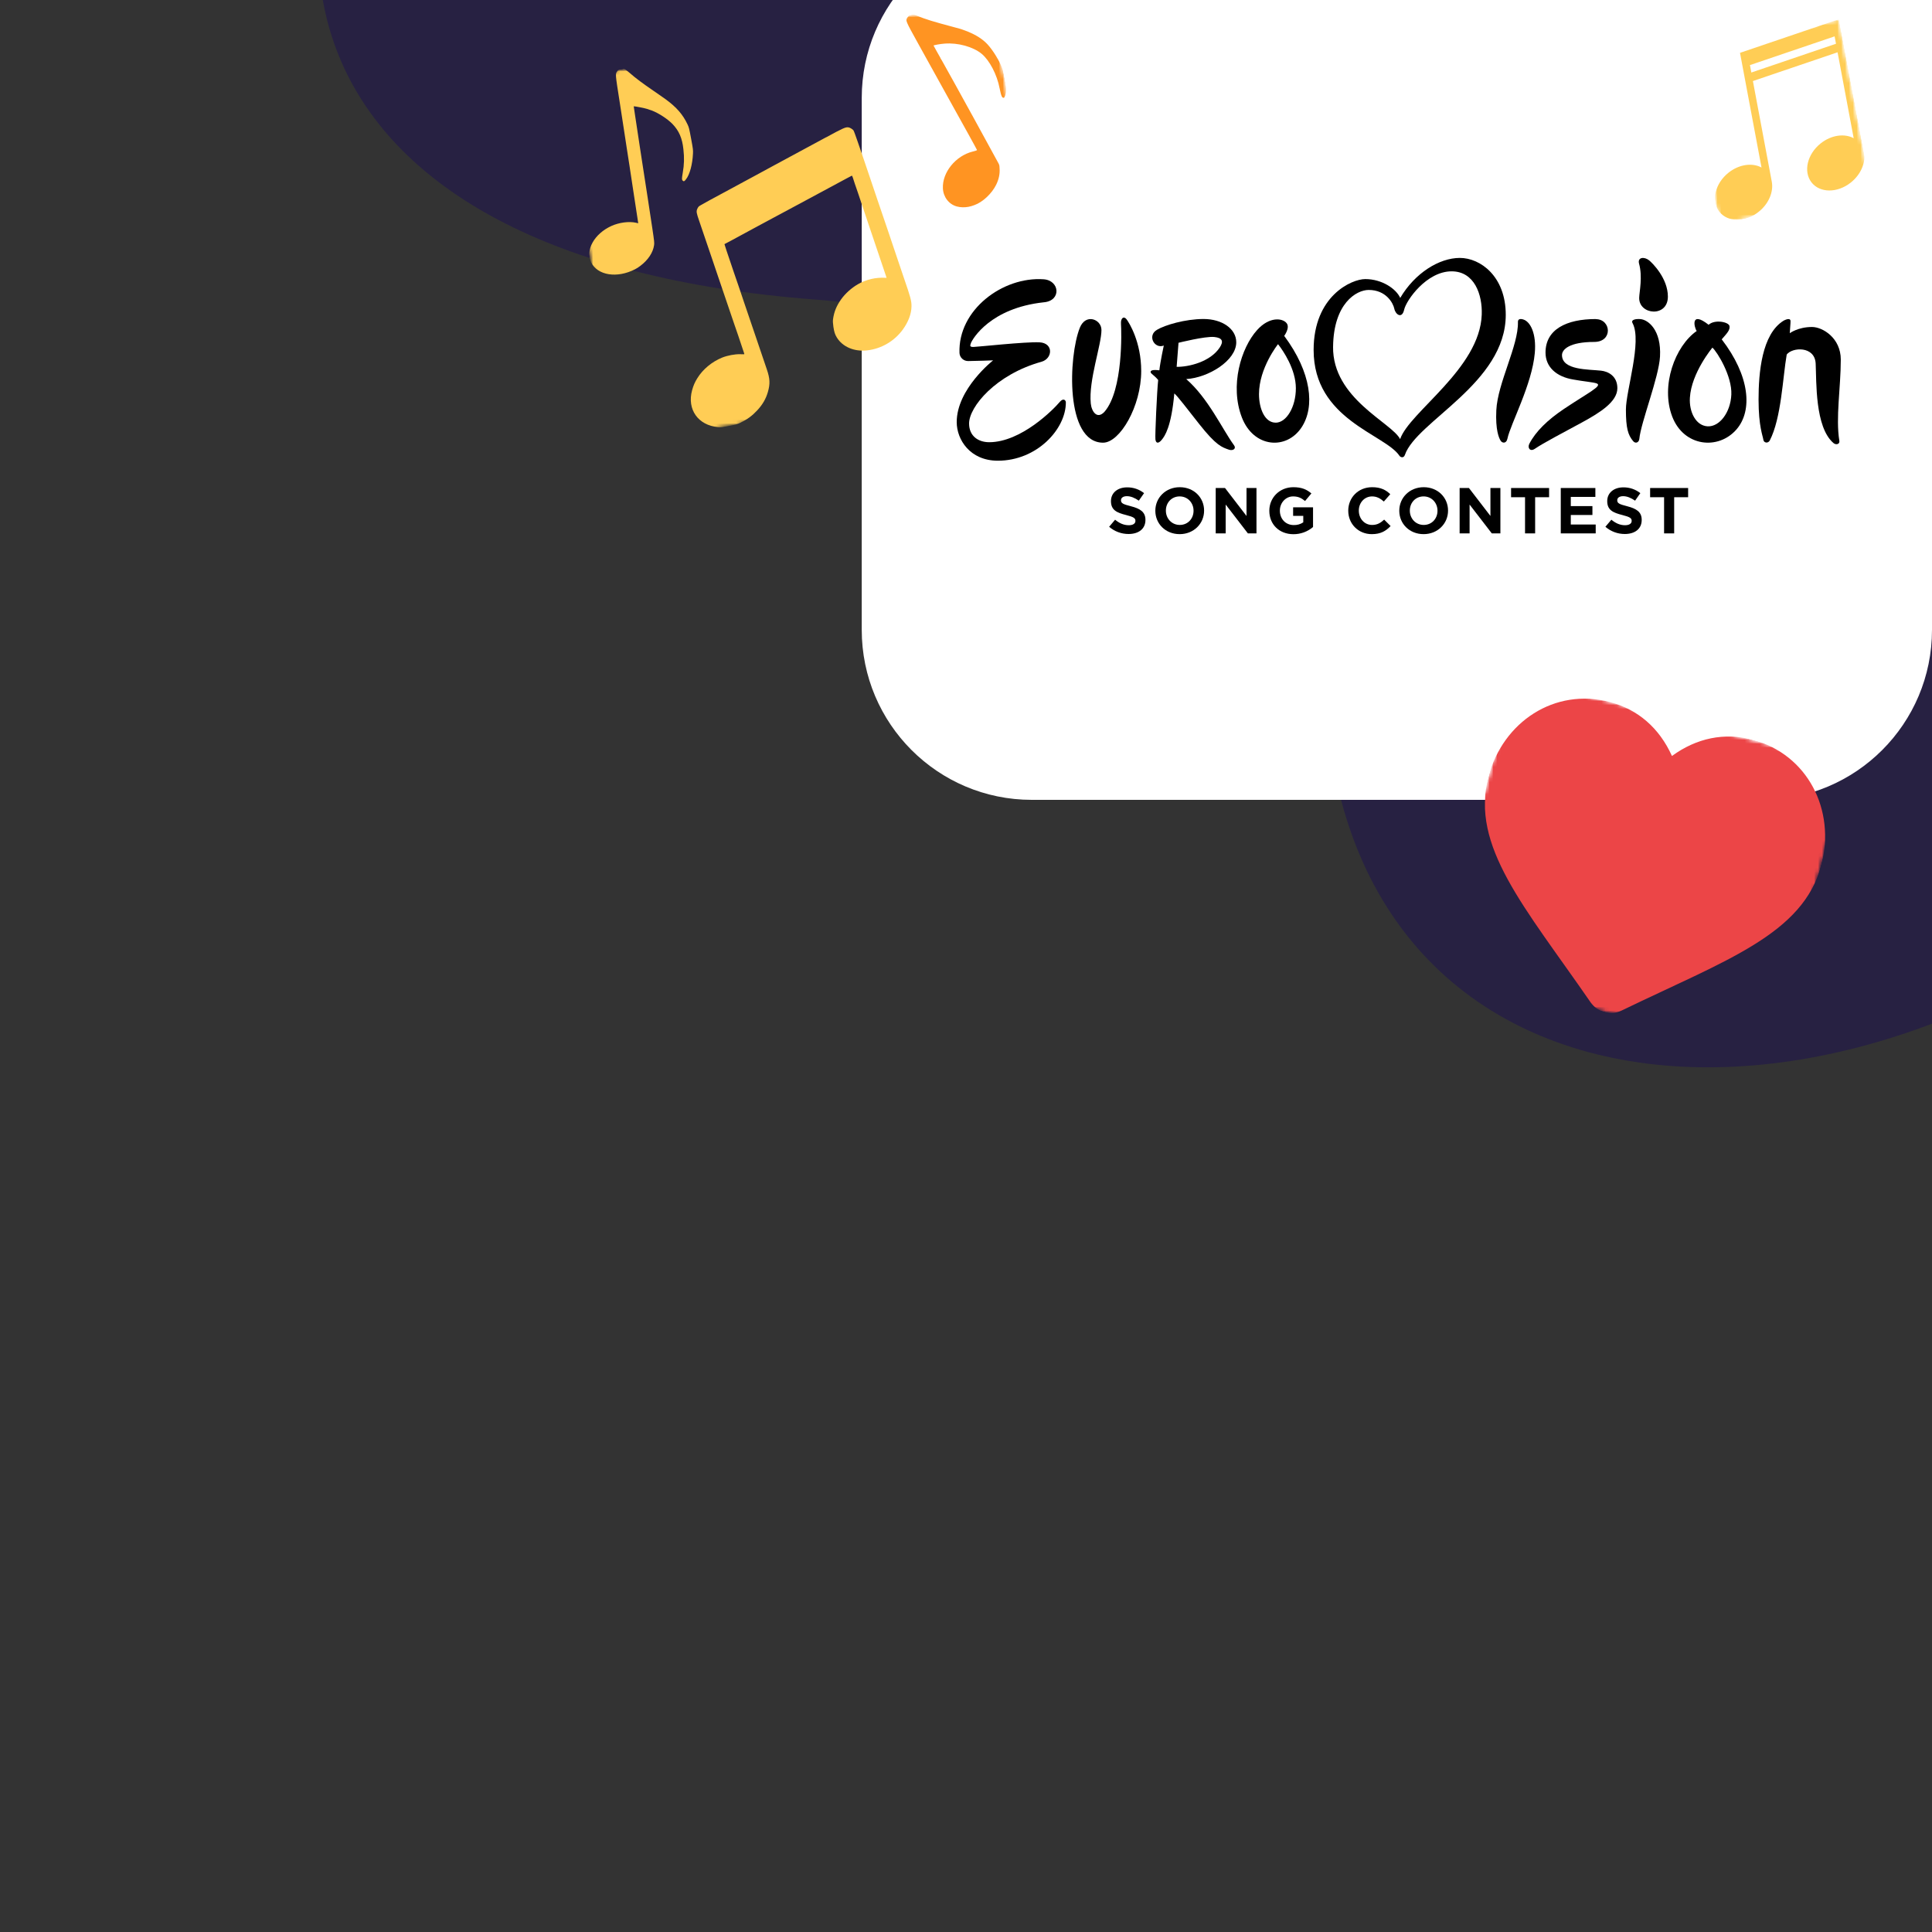 <?xml version="1.0" encoding="UTF-8"?> <svg xmlns="http://www.w3.org/2000/svg" width="500" height="500" viewBox="0 0 500 500" fill="none"><rect x="0" y="0" width="500" height="500" fill="#333333" stroke="none"/><g clip-path="url(#clip0_3661_12053)"><path fill-rule="evenodd" clip-rule="evenodd" d="M638.039 -51.779C589.363 -144.393 495.425 -187.957 417.487 -200.007C313.075 -216.146 188.376 -182.193 116.53 -94.405C54.123 -18.15 72.563 66.973 210.915 77.518C300.249 84.327 335.948 146.42 344.997 197.52C364.335 306.731 512.108 300.519 599.773 189.844C687.435 79.169 657.846 -14.097 638.039 -51.779Z" fill="#272142"></path><path d="M500 163C500 187.301 480.301 207 456 207H267.018C242.717 207 223.018 187.301 223.018 163V25.338C223.018 1.037 242.717 -18.662 267.018 -18.662H500V163Z" fill="white"></path><g clip-path="url(#clip1_3661_12053)"><mask id="mask0_3661_12053" style="mask-type:luminance" maskUnits="userSpaceOnUse" x="144" y="0" width="130" height="116"><path d="M256.205 7.3072e-05L144 21.05L161.701 115.404L273.906 94.354L256.205 7.3072e-05Z" fill="white"></path></mask><g mask="url(#mask0_3661_12053)"><mask id="mask1_3661_12053" style="mask-type:luminance" maskUnits="userSpaceOnUse" x="144" y="0" width="130" height="116"><path d="M256.205 7.3072e-05L144 21.05L161.701 115.404L273.906 94.354L256.205 7.3072e-05Z" fill="white"></path></mask><g mask="url(#mask1_3661_12053)"><path fill-rule="evenodd" clip-rule="evenodd" d="M159.792 18.404C159.218 19.145 159.186 18.834 160.387 26.502C160.827 29.271 161.318 32.452 161.478 33.584L162.172 38.126C162.365 39.436 162.725 41.639 162.932 43.025C163.14 44.412 163.655 47.721 164.041 50.341C164.452 52.956 164.867 55.73 164.975 56.449L165.173 57.784L164.62 57.65C162.773 57.231 160.224 57.578 158.229 58.48C153.803 60.498 151.452 64.714 152.967 67.862C154.611 71.275 159.674 72.094 164.344 69.687C164.825 69.438 165.251 69.174 165.734 68.793C167.7 67.315 169.001 65.382 169.273 63.456C169.372 62.857 169.316 62.419 168.812 59.029C168.152 54.665 167.043 47.349 166.339 42.888C166.069 41.17 165.758 39.09 165.626 38.244C165.197 35.394 164.592 31.468 164.3 29.49C164.125 28.415 164.008 27.512 164.008 27.512C164.263 27.465 167.091 28.043 167.572 28.216C167.917 28.363 168.277 28.454 168.672 28.591C170.521 29.3 172.783 30.803 174.025 32.075C175.729 33.84 176.566 35.769 176.862 38.617C177.116 40.813 177.063 42.645 176.703 44.666C176.441 46.22 176.437 46.484 176.669 46.731C176.96 47.02 177.109 46.966 177.553 46.381C178.509 45.145 179.212 42.558 179.342 39.736C179.389 38.856 179.357 38.545 178.864 35.919C178.362 33.241 178.319 33.011 177.926 32.187C176.74 29.664 175.119 27.777 172.304 25.718C171.265 24.963 170.149 24.222 169.084 23.471C166.419 21.648 164.553 20.283 162.876 18.802C162.312 18.327 161.727 17.883 161.555 17.809C161.387 17.762 160.99 17.757 160.684 17.814C160.2 17.905 160.107 17.975 159.849 18.288M213.747 35.552C211.278 36.886 207.442 38.952 205.214 40.162C202.986 41.372 200.922 42.472 200.635 42.631C200.348 42.791 198.048 44.041 195.508 45.415C183.159 52.061 181.1 53.186 180.832 53.447C180.699 53.578 180.517 53.876 180.412 54.16C180.185 54.783 180.252 55.14 180.951 57.174C182.185 60.797 183.315 64.148 184.303 67.025C184.889 68.737 185.498 70.576 185.67 71.072C186.005 72.012 186.958 74.843 188.909 80.601C189.494 82.313 190.04 83.953 190.143 84.224C190.247 84.495 190.66 85.711 191.068 86.901C191.451 88.097 191.923 89.486 192.095 89.982C192.616 91.495 192.675 91.668 192.599 91.683C192.548 91.692 192.069 91.676 191.54 91.67C190.187 91.633 188.275 91.992 186.899 92.541C184.25 93.618 181.896 95.565 180.48 97.863C179.81 98.939 179.46 99.744 179.114 100.997C177.747 105.952 180.69 110.099 185.839 110.532C186.643 110.593 186.928 110.566 188.662 110.24C190.473 109.901 190.677 109.862 191.521 109.44C193.41 108.531 194.616 107.645 195.936 106.236C197.343 104.731 198.221 103.22 198.731 101.435C199.337 99.315 199.276 98.006 198.45 95.574C197.664 93.214 196.154 88.825 195.678 87.409C195.265 86.193 194.965 85.299 192.556 78.228C191.971 76.516 191.362 74.677 191.185 74.155C191.008 73.634 190.432 71.973 189.906 70.435C189.38 68.897 188.722 66.935 188.422 66.041C188.122 65.147 187.778 64.156 187.685 63.804L187.489 63.18L189.266 62.24C190.224 61.717 192.959 60.254 195.305 58.969C197.677 57.679 199.838 56.535 200.125 56.375C200.411 56.216 201.656 55.533 202.931 54.872C204.176 54.19 206.43 52.975 207.92 52.194C213.748 49.068 217.964 46.772 219.141 46.155C219.812 45.792 220.412 45.468 220.463 45.459C220.514 45.449 220.612 45.694 220.721 45.991C220.829 46.287 221.04 46.987 221.221 47.534C221.403 48.08 221.762 49.148 222.033 49.889C222.279 50.635 222.972 52.643 223.527 54.334C224.107 56.021 224.77 58.008 225.021 58.779C225.448 60.072 225.965 61.559 226.741 63.868C226.923 64.415 227.552 66.224 228.107 67.915C228.688 69.601 229.223 71.19 229.297 71.441L229.438 71.915L229.144 71.892C226.687 71.745 224.157 72.326 222.061 73.537C220.37 74.514 218.786 75.92 217.678 77.474C216.508 79.119 215.874 80.664 215.608 82.482C215.514 83.107 215.544 83.55 215.68 84.554C215.883 85.915 216.079 86.539 216.573 87.344C218.055 89.758 221.042 91.046 224.38 90.683C228.054 90.285 231.482 88.295 233.681 85.243C235.083 83.29 235.861 81.244 235.894 79.31C235.921 77.906 235.653 76.9 233.932 71.944C233.696 71.249 233.032 69.261 232.447 67.55C231.862 65.838 231.253 63.999 231.081 63.503C230.904 62.982 230.328 61.321 229.828 59.778C228.865 56.897 228.629 56.202 227.065 51.664C226.548 50.177 225.664 47.571 225.104 45.855C224.519 44.143 223.801 42.008 223.506 41.139C223.212 40.27 222.523 38.288 221.997 36.75C221.471 35.212 220.983 33.877 220.877 33.739C220.632 33.415 219.98 33.036 219.625 32.971C218.863 32.85 218.372 33.047 213.726 35.582" fill="#FFCD55"></path><path d="M234.876 4.503C235.058 4.205 235.284 4.004 235.555 3.901C236.072 3.698 236.448 3.733 237.162 4.022C239.76 5.065 241.382 5.553 246.83 7.012C247.774 7.258 248.773 7.519 249.685 7.876C251.955 8.717 253.638 9.669 255.007 10.916C256.372 12.139 258.246 14.955 259.161 17.159C259.542 18.064 259.684 18.539 260.014 20.299C260.354 22.11 260.405 22.522 260.354 23.377C260.306 24.389 260.021 25.261 259.792 25.304C259.333 25.39 259.1 24.853 258.701 22.868C258.036 19.324 256.111 15.672 254.101 13.964C251.879 12.111 247.923 11.005 244.438 11.289C243.292 11.372 241.584 11.692 241.603 11.794C241.613 11.845 242.011 12.563 242.485 13.398L243.352 14.925L243.371 15.027L243.75 15.642C246.073 19.72 258.344 42.074 258.488 42.417C258.502 42.493 258.582 42.637 258.611 42.79C258.684 43.04 258.654 43.019 258.654 43.019L258.697 43.671C258.788 45.001 258.496 46.402 257.829 47.768C256.707 50.09 254.303 52.336 252.173 53.079L251.651 53.256C251.651 53.256 251.283 53.404 250.646 53.524C249.626 53.715 248.537 53.682 247.619 53.431C245.56 52.867 244.127 50.998 244.021 48.748C243.826 44.613 247.323 40.314 251.738 39.222C252.37 39.077 252.866 38.905 252.852 38.828C252.837 38.752 251.876 37.005 250.716 34.9C249.555 32.794 246.965 28.132 244.972 24.547L241.341 17.994C241.341 17.994 241.366 17.99 241.141 17.636C241.062 17.492 239.552 14.793 237.789 11.586C234.232 5.152 234.326 5.372 234.851 4.508" fill="#FF9422"></path></g></g></g><g clip-path="url(#clip2_3661_12053)"><mask id="mask2_3661_12053" style="mask-type:luminance" maskUnits="userSpaceOnUse" x="436" y="4" width="49" height="54"><path d="M475.931 4.977L436.418 12.39L444.954 57.889L484.467 50.477L475.931 4.977Z" fill="white"></path></mask><g mask="url(#mask2_3661_12053)"><mask id="mask3_3661_12053" style="mask-type:luminance" maskUnits="userSpaceOnUse" x="436" y="4" width="49" height="54"><path d="M475.931 4.977L436.418 12.39L444.954 57.889L484.467 50.477L475.931 4.977Z" fill="white"></path></mask><g mask="url(#mask3_3661_12053)"><path d="M450.312 13.675L451.025 17.477L451.384 19.39L451.798 21.598L455.88 43.355C453.504 42.069 450.096 42.503 447.351 44.681C443.873 47.438 442.792 51.95 444.941 54.754C447.089 57.557 451.646 57.593 455.129 54.829C457.762 52.741 459.018 49.647 458.543 47.052L453.651 20.976L475.562 13.534L479.734 35.773C477.358 34.487 473.95 34.921 471.205 37.099C467.727 39.856 466.646 44.368 468.795 47.171C470.943 49.975 475.5 50.011 478.983 47.246C481.616 45.158 482.872 42.065 482.397 39.47L475.927 4.978L450.312 13.675ZM475.154 11.325L453.243 18.767L452.883 16.848L474.795 9.412L475.154 11.325Z" fill="#FFCD55"></path></g></g></g><g clip-path="url(#clip3_3661_12053)"><mask id="mask4_3661_12053" style="mask-type:luminance" maskUnits="userSpaceOnUse" x="372" y="175" width="107" height="99"><path d="M478.269 198.066L392.184 175L372 250.325L458.086 273.391L478.269 198.066Z" fill="white"></path></mask><g mask="url(#mask4_3661_12053)"><mask id="mask5_3661_12053" style="mask-type:luminance" maskUnits="userSpaceOnUse" x="372" y="175" width="107" height="99"><path d="M478.269 198.066L392.184 175L372 250.325L458.086 273.391L478.269 198.066Z" fill="white"></path></mask><g mask="url(#mask5_3661_12053)"><path d="M416.62 181.679C402.364 177.907 388.944 186.824 385.213 201.015C380.485 219.014 394.533 234.622 411.619 259.363C413.418 261.972 416.877 262.875 419.718 261.509C446.746 248.433 466.645 241.802 471.37 223.814C475.101 209.623 467.812 195.217 453.556 191.445C446.278 189.518 439.104 190.978 432.702 195.645C429.429 188.41 423.901 183.594 416.62 181.679Z" fill="#EC4547"></path></g></g></g><path d="M287.042 136.331L288.586 134.501C289.655 135.374 290.774 135.928 292.13 135.928C293.199 135.928 293.846 135.508 293.846 134.821V134.787C293.846 134.133 293.438 133.798 291.453 133.294C289.061 132.691 287.517 132.035 287.517 129.702V129.67C287.517 127.54 289.249 126.129 291.674 126.129C293.275 126.104 294.834 126.633 296.083 127.624L294.727 129.57C293.674 128.846 292.639 128.411 291.639 128.411C290.639 128.411 290.114 128.865 290.114 129.434V129.468C290.114 130.239 290.621 130.491 292.674 131.013C295.082 131.632 296.44 132.489 296.44 134.535V134.569C296.44 136.901 294.642 138.198 292.082 138.198C290.224 138.206 288.427 137.537 287.035 136.32L287.042 136.331Z" fill="black"></path><path d="M308.889 132.194V132.16C308.889 130.148 307.396 128.47 305.292 128.47C303.189 128.47 301.73 130.114 301.73 132.126V132.16C301.73 134.174 303.223 135.852 305.327 135.852C307.43 135.852 308.889 134.208 308.889 132.194ZM299 132.194V132.16C299 128.821 301.663 126.086 305.327 126.086C308.99 126.086 311.619 128.787 311.619 132.126V132.16C311.619 135.499 308.956 138.234 305.292 138.234C301.629 138.234 299 135.533 299 132.194Z" fill="black"></path><path d="M314.625 126.297H317.034L322.597 133.53V126.297H325.175V138.041H322.952L317.203 130.577V138.041H314.625V126.297Z" fill="black"></path><path d="M328.5 132.194V132.16C328.5 128.821 331.129 126.086 334.726 126.086C336.862 126.086 338.153 126.658 339.389 127.696L337.745 129.66C336.827 128.905 336.015 128.47 334.641 128.47C332.742 128.47 331.23 130.13 331.23 132.126V132.16C331.23 134.308 332.725 135.886 334.827 135.886C335.701 135.913 336.562 135.666 337.286 135.181V133.503H334.659V131.287H339.814V136.388C338.407 137.594 336.605 138.256 334.742 138.25C331.044 138.25 328.5 135.682 328.5 132.21V132.194Z" fill="black"></path><path d="M348.926 132.194V132.16C348.926 128.821 351.47 126.086 355.119 126.086C357.358 126.086 358.698 126.825 359.801 127.9L358.138 129.797C357.221 128.976 356.289 128.472 355.103 128.472C353.101 128.472 351.662 130.116 351.662 132.128V132.162C351.662 134.176 353.069 135.855 355.103 135.855C356.459 135.855 357.29 135.317 358.223 134.478L359.886 136.138C358.664 137.431 357.308 138.236 355.019 138.236C351.525 138.236 348.928 135.569 348.928 132.196L348.926 132.194Z" fill="black"></path><path d="M372.022 132.194V132.16C372.022 130.148 370.529 128.47 368.425 128.47C366.322 128.47 364.863 130.114 364.863 132.126V132.16C364.863 134.174 366.356 135.852 368.46 135.852C370.563 135.852 372.022 134.217 372.022 132.194ZM362.133 132.194V132.16C362.133 128.821 364.794 126.086 368.46 126.086C372.125 126.086 374.752 128.787 374.752 132.126V132.16C374.752 135.499 372.089 138.234 368.425 138.234C364.762 138.234 362.133 135.533 362.133 132.194Z" fill="black"></path><path d="M377.75 126.297H380.159L385.722 133.53V126.297H388.3V138.041H386.077L380.328 130.577V138.041H377.75V126.297Z" fill="black"></path><path d="M394.679 128.681H391.066V126.297H400.903V128.681H397.292V138.041H394.679V128.681Z" fill="black"></path><path d="M403.926 126.297H412.881V128.597H406.52V130.979H412.118V133.278H406.52V135.744H412.966V138.041H403.926V126.297Z" fill="black"></path><path d="M415.474 136.331L417.018 134.501C418.087 135.374 419.206 135.928 420.562 135.928C421.631 135.928 422.276 135.508 422.276 134.821V134.787C422.276 134.133 421.87 133.798 419.883 133.294C417.493 132.691 415.949 132.035 415.949 129.702V129.67C415.949 127.54 417.679 126.129 420.106 126.129C421.707 126.104 423.266 126.633 424.515 127.624L423.159 129.57C422.106 128.846 421.071 128.411 420.071 128.411C419.071 128.411 418.543 128.865 418.543 129.434V129.468C418.543 130.239 419.053 130.491 421.106 131.013C423.514 131.632 424.87 132.489 424.87 134.535V134.569C424.87 136.901 423.074 138.198 420.512 138.198C418.653 138.206 416.857 137.537 415.465 136.32" fill="black"></path><path d="M430.664 128.681H427.051V126.297H436.887V128.681H433.274V138.041H430.664V128.681Z" fill="black"></path><path d="M441.932 110.332C438.872 110.178 437.114 106.594 437.344 102.933C437.72 96.481 443.173 89.967 443.173 89.967C444.446 91.114 448.274 97.343 448.068 102.108C447.864 106.764 445.001 110.484 441.941 110.332H441.932ZM445.577 87.821C446.891 86.306 447.795 85.421 447.591 84.371C447.387 83.321 443.787 82.591 442.186 84.051C437.449 80.334 438.417 84.691 439.103 85.662C433.506 89.556 429.719 99.803 432.767 107.801C435.749 115.619 444.73 116.583 449.44 111.09C453.61 106.225 452.867 97.281 445.577 87.821Z" fill="black"></path><path d="M285.051 85.367C285.051 82.659 280.989 80.998 279.456 84.829C276.509 92.21 275.614 114.566 285.48 114.566C289.811 114.566 295.344 105.179 295.344 96.016C295.344 88.46 292.218 83.52 291.555 82.634C290.892 81.747 289.99 82.216 290.112 83.883C290.234 85.55 290.713 100.96 285.841 106.565C283.916 108.647 282.496 106.478 282.292 104.423C281.689 98.413 285.058 89.309 285.058 85.371L285.051 85.367Z" fill="black"></path><path d="M330.137 109.382C327.368 109.382 325.828 105.843 325.828 101.999C325.828 95.224 330.751 89.071 330.751 89.071C332.107 90.778 335.369 95.6 335.369 100.482C335.369 105.362 332.905 109.391 330.137 109.391V109.382ZM332.353 86.927C332.353 86.927 333.917 84.823 332.976 83.636C331.917 82.298 328.524 81.883 325.344 85.405C321.158 90.044 318.233 99.828 321.397 108.039C324.427 115.889 332.912 116.553 336.846 110.604C340.354 105.292 339.432 96.444 332.353 86.927Z" fill="black"></path><path d="M304.515 94.936C304.744 91.883 304.999 88.712 304.999 88.712C304.999 88.712 311.897 86.975 314.255 87.215C316.308 87.424 316.735 88.293 315.689 89.898C313.228 93.681 307.564 94.99 304.515 94.936ZM319.32 115.174C316.37 111.123 312.668 103.017 306.995 98.107C312.743 97.748 319.942 93.321 319.942 88.581C319.942 85.079 316.26 82.556 311.482 82.556C306.703 82.556 301.43 84.144 299.434 85.348C296.83 86.845 298.766 90.375 301.186 89.431C301.186 89.431 300.28 93.618 300.04 95.834C298.076 95.594 297.681 95.952 297.801 96.371C297.92 96.791 298.769 97.149 299.737 98.347C299.436 100.98 298.899 112.688 299.021 113.707C299.143 114.725 299.767 114.906 300.654 113.825C301.441 112.867 303.125 110.554 303.912 101.817C304.829 102.595 307.3 105.882 310.335 109.717C314.771 115.342 316.235 115.748 318.056 116.381C319.04 116.726 320.054 116.154 319.332 115.174H319.32Z" fill="black"></path><path d="M345.002 89.728C345.129 78.54 351.015 75.038 354.222 75.038C358.697 75.038 360.546 78.417 360.849 79.914C361.152 81.411 362.845 82.606 363.391 80.155C363.937 77.703 369.204 70.22 375.675 70.22C381.605 70.22 383.658 76.267 383.474 81.411C382.988 95.414 364.751 106.587 362.349 113.648C360.214 109.372 344.844 103.194 344.996 89.728H345.002ZM377.806 66.75C372.482 66.75 366.185 70.638 362.375 77.102C361.345 74.768 357.681 72.225 353.325 72.225C349.815 72.225 339.965 76.562 339.965 90.567C339.965 108.64 358.45 112.341 362.186 117.969C362.443 118.354 363.272 118.649 363.586 117.724C366.568 109.019 389.689 99.184 389.689 81.47C389.689 71.536 383.13 66.75 377.806 66.75Z" fill="black"></path><path d="M392.839 83.344C392.999 89.427 387.592 99.098 387.246 106.156C386.991 111.303 387.934 113.382 388.368 114.061C388.801 114.739 389.847 114.832 390.118 113.541C390.926 109.685 396.493 99.522 397.206 91.348C397.645 86.337 396.073 83.273 394.266 82.693C393.458 82.434 392.816 82.531 392.839 83.344Z" fill="black"></path><path d="M412.998 82.568C405.428 82.568 399.978 85.222 399.978 91.246C399.978 94.956 402.76 97.508 407.197 98.227C409.778 98.706 412.292 98.894 413.207 99.225C414.861 99.821 410.899 101.708 404.733 105.843C400.521 108.669 397.445 111.656 395.801 114.827C395.232 115.923 396.002 116.971 397.193 116.161C399.505 114.587 404.57 111.96 409.486 109.286C414.166 106.739 418.573 103.943 418.573 100.461C418.573 97.308 416.18 96.12 414.336 95.925C411.149 95.566 404.242 95.845 404.242 91.894C404.242 90.418 406.22 88.492 412.572 88.492C417.474 88.492 416.978 82.595 412.989 82.595" fill="black"></path><path d="M422.522 83.656C424.997 88.356 420.785 101.141 420.785 105.997C420.785 110.853 421.338 112.575 422.636 114.14C423.302 114.947 424.176 114.464 424.256 113.593C424.657 109.311 429.303 97.691 429.608 92.293C429.991 85.416 426.557 82.751 424.547 82.584C423.432 82.491 421.957 82.69 422.522 83.656Z" fill="black"></path><path d="M424.223 77.034C424.097 81.513 431.648 82.237 431.648 76.762C431.648 71.999 427.613 68.043 426.801 67.385C425.542 66.369 423.762 66.553 424.179 68.195C425.147 71.638 424.266 75.471 424.223 77.041" fill="black"></path><path d="M247.598 109.239C247.598 113.775 251.039 119.232 258.246 119.232C268.34 119.232 275.857 111.067 275.843 104.138C275.843 103.612 275.231 102.868 274.237 104.049C272.675 105.925 264.289 114.444 256 114.444C253.218 114.444 250.798 112.888 250.798 109.597C250.798 105.288 257.696 96.909 269.553 93.618C272.457 92.781 272.698 88.771 269.007 88.592C265.38 88.415 252.855 89.79 251.947 89.79C251.039 89.79 250.958 89.595 251.282 88.771C251.706 87.694 256.303 79.735 270.092 78.238C274.751 77.88 274.283 72.579 270.108 72.28C259.556 71.522 247.88 80.175 248.316 91.377C248.351 91.947 248.609 92.48 249.035 92.865C249.461 93.249 250.021 93.456 250.598 93.439C252.231 93.439 257.021 93.26 257.021 93.26C257.021 93.26 247.598 100.62 247.598 109.239Z" fill="black"></path><path d="M476.023 114.101C475.036 108.086 476.394 100.348 476.394 93.053C476.394 87.485 471.717 84.623 468.941 84.623C465.335 84.623 463.193 86.231 463.193 86.231C463.232 85.172 463.422 83.541 463.383 83.028C463.344 82.439 462.631 82.439 461.601 82.987C455.93 86.478 455.113 96.49 455.113 103.43C455.113 110.37 456.228 112.831 456.347 113.77C456.46 114.664 457.57 114.798 458.006 114.013C461.018 108.209 461.371 97.642 462.399 91.758C463.828 89.837 469.655 89.49 469.893 94.072C470.123 98.742 469.68 110.545 474.506 114.666C475.158 115.22 476.167 114.966 476.023 114.101Z" fill="black"></path></g><defs><clipPath id="clip0_3661_12053"><rect width="500" height="500" fill="white" transform="matrix(-1 0 0 -1 500 500)"></rect></clipPath><clipPath id="clip1_3661_12053"><rect width="114.162" height="96" fill="white" transform="translate(144 21.05) rotate(-10.625)"></rect></clipPath><clipPath id="clip2_3661_12053"><rect width="40.202" height="46.294" fill="white" transform="translate(436.418 12.389) rotate(-10.625)"></rect></clipPath><clipPath id="clip3_3661_12053"><rect width="89.122" height="77.982" fill="white" transform="translate(392.184 175) rotate(15)"></rect></clipPath></defs></svg> 